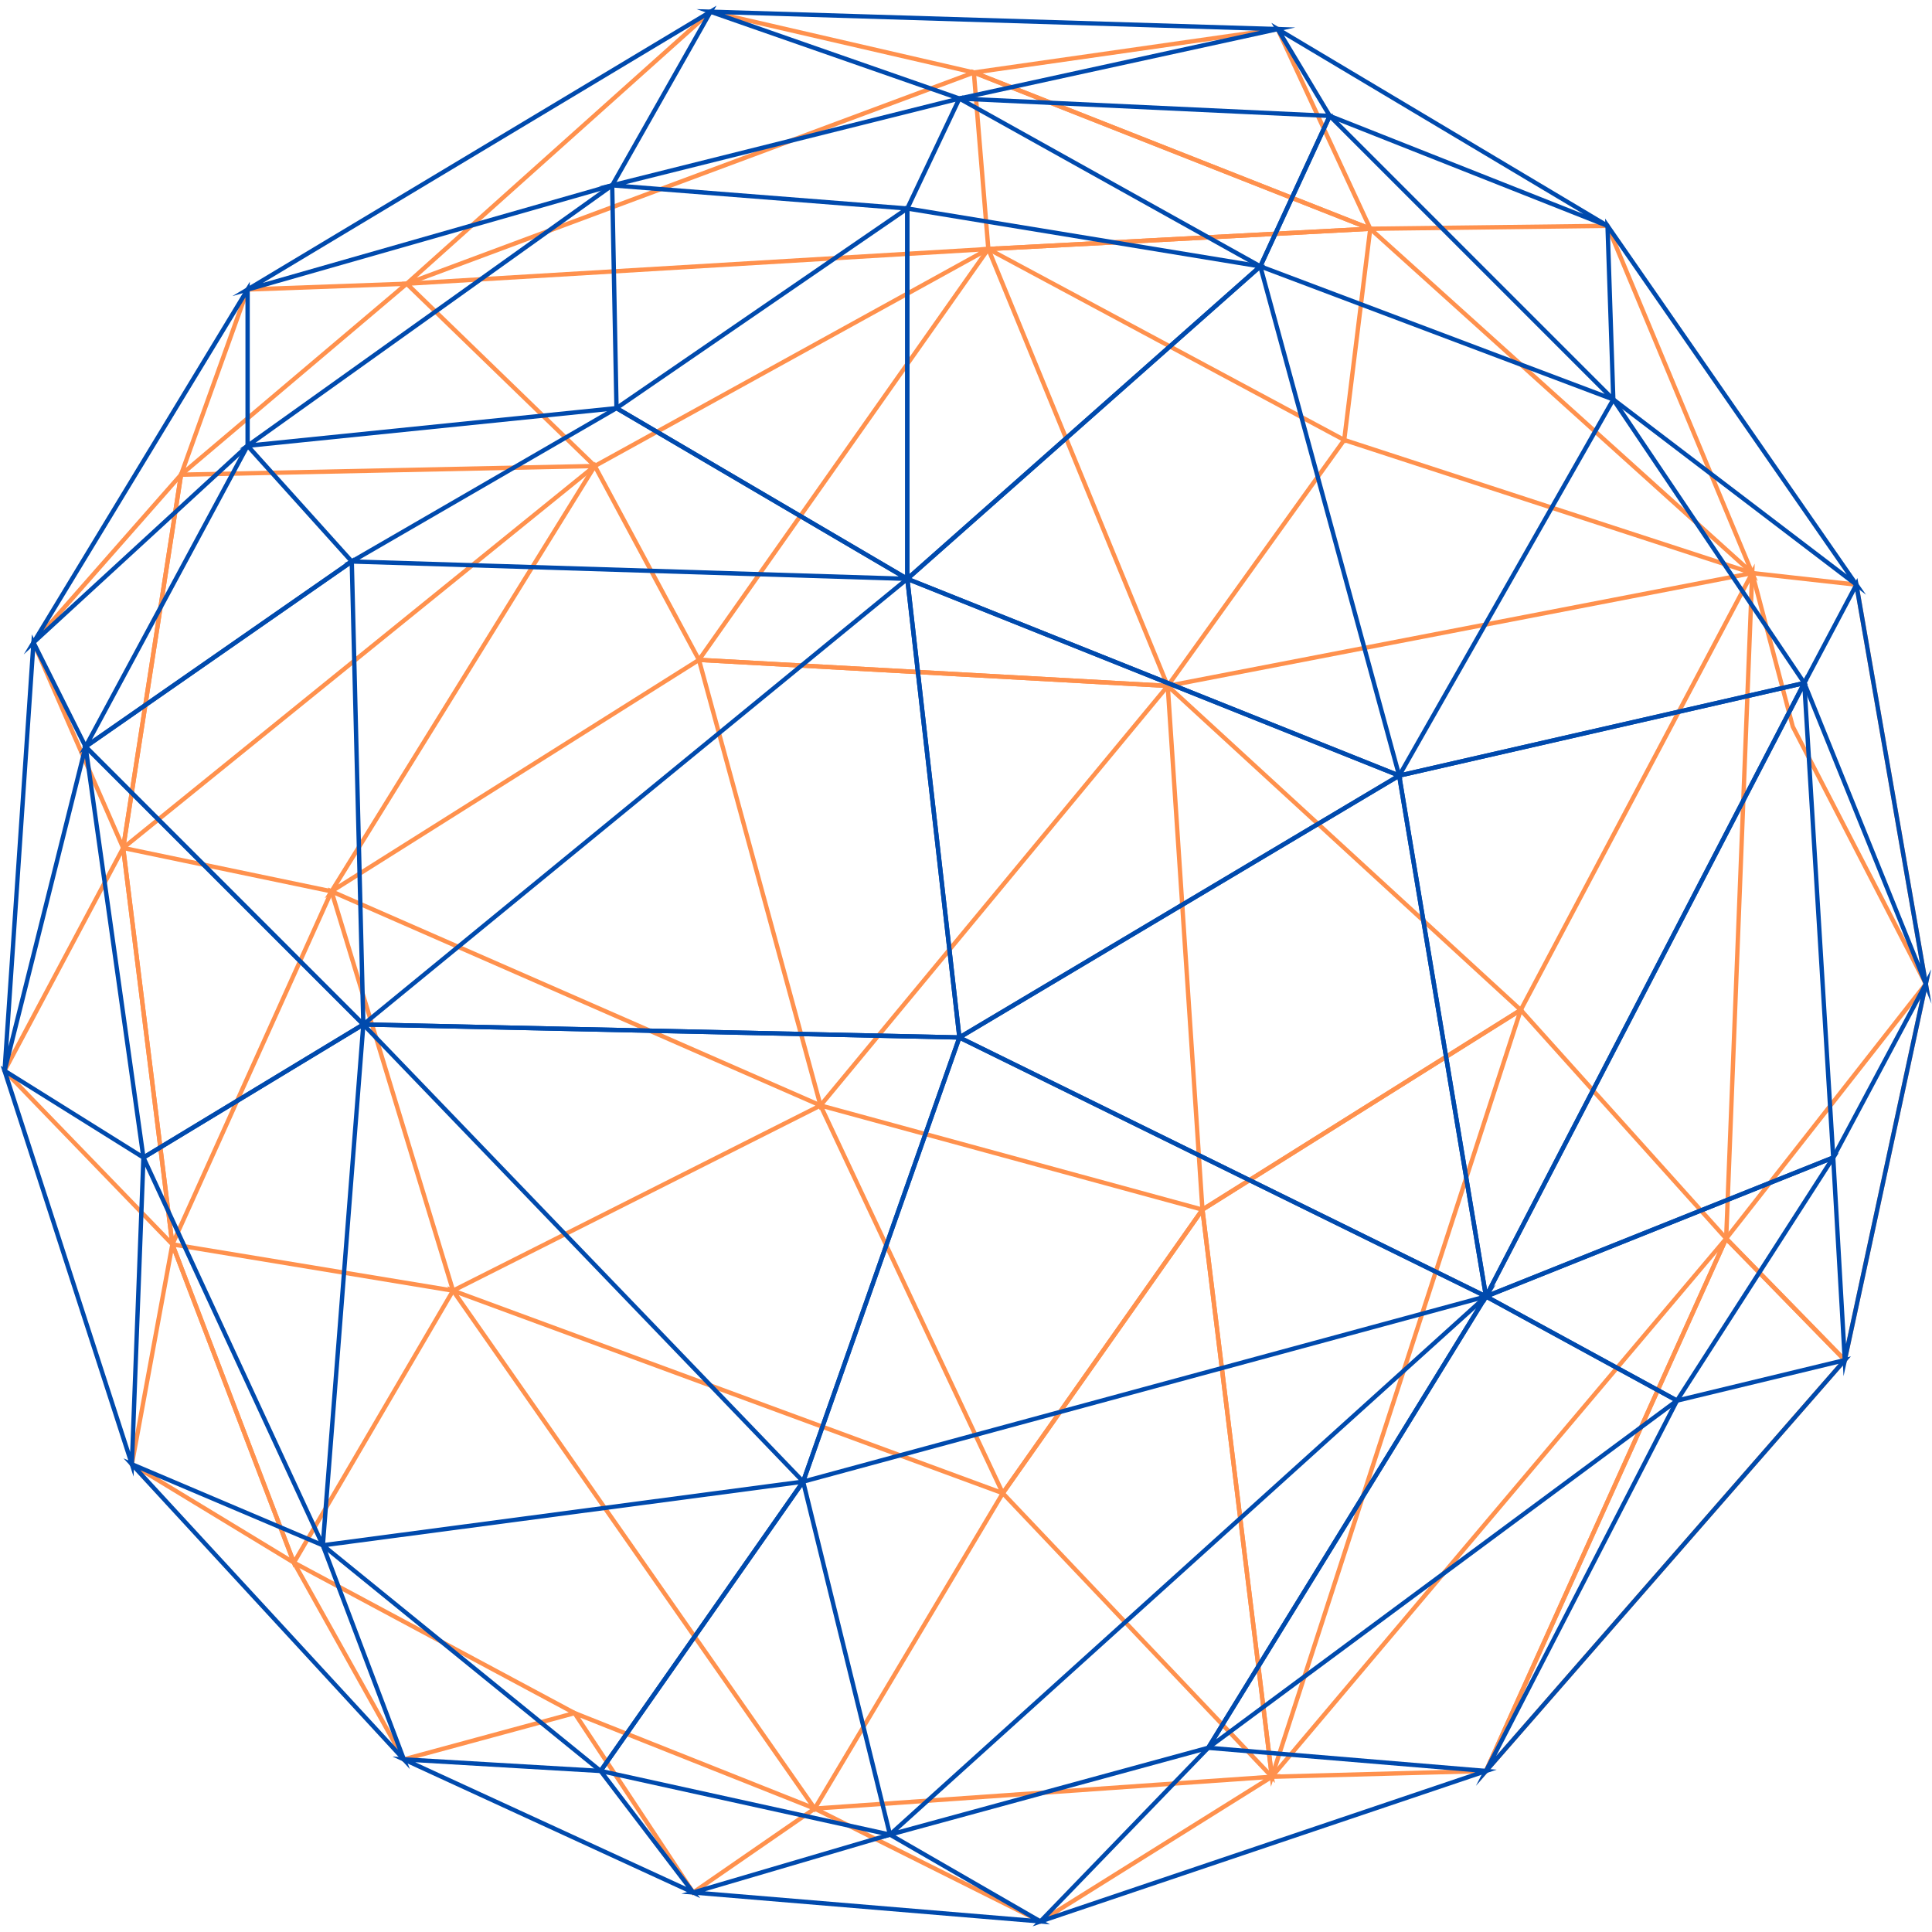 <svg xmlns="http://www.w3.org/2000/svg" xmlns:xlink="http://www.w3.org/1999/xlink" width="500" zoomAndPan="magnify" viewBox="0 0 375 375" height="500" preserveAspectRatio="xMidYMid meet" version="1.0"><defs><clipPath id="4b56900231"><path d="M 77 1.094 L 191 1.094 L 191 57 L 77 57 Z M 77 1.094 " clip-rule="nonzero"/></clipPath><clipPath id="7d474058a3"><path d="M 339.383 110.699 L 374.895 110.699 L 374.895 194 L 339.383 194 Z M 339.383 110.699 " clip-rule="nonzero"/></clipPath><clipPath id="a441870cbd"><path d="M 334.164 189 L 374.895 189 L 374.895 265 L 334.164 265 Z M 334.164 189 " clip-rule="nonzero"/></clipPath><clipPath id="91a2c2f6f2"><path d="M 156 344 L 249 344 L 249 373.844 L 156 373.844 Z M 156 344 " clip-rule="nonzero"/></clipPath><clipPath id="ab78c85f8f"><path d="M 135 1.094 L 252 1.094 L 252 20 L 135 20 Z M 135 1.094 " clip-rule="nonzero"/></clipPath><clipPath id="8726e536aa"><path d="M 45 1.094 L 140 1.094 L 140 58 L 45 58 Z M 45 1.094 " clip-rule="nonzero"/></clipPath><clipPath id="45ac181495"><path d="M 349.074 112.191 L 374.895 112.191 L 374.895 194.953 L 349.074 194.953 Z M 349.074 112.191 " clip-rule="nonzero"/></clipPath><clipPath id="be47da7b3b"><path d="M 355.039 188 L 374.895 188 L 374.895 267.277 L 355.039 267.277 Z M 355.039 188 " clip-rule="nonzero"/></clipPath><clipPath id="61cee5eb6c"><path d="M 200 338 L 291 338 L 291 373.844 L 200 373.844 Z M 200 338 " clip-rule="nonzero"/></clipPath><clipPath id="7211d43f5c"><path d="M 132 355 L 204 355 L 204 373.844 L 132 373.844 Z M 132 355 " clip-rule="nonzero"/></clipPath></defs><g clip-path="url(#4b56900231)"><path fill="#ff914d" d="M 138.035 2.738 L 80.891 53.898 L 187.562 14.168 Z M 77.008 56.242 L 137.801 1.82 L 190.488 13.98 L 189.172 14.469 L 77.008 56.242 " fill-opacity="1" fill-rule="nonzero"/></g><path fill="#ff914d" d="M 190.66 14.266 L 265.145 43.625 L 247.742 6.109 Z M 266.793 45.18 L 187.391 13.879 L 248.246 5.188 L 266.793 45.18 " fill-opacity="1" fill-rule="nonzero"/><path fill="#ff914d" d="M 267.047 44.809 L 338.992 109.664 L 311.742 44.266 Z M 341.211 112.801 L 264.883 43.992 L 312.297 43.414 L 312.41 43.68 L 341.211 112.801 " fill-opacity="1" fill-rule="nonzero"/><g clip-path="url(#7d474058a3)"><path fill="#ff914d" d="M 340.668 111.719 L 348.371 140.891 L 372.914 188.355 L 359.961 113.863 Z M 374.684 193.613 L 347.59 141.191 L 339.535 110.746 L 360.684 113.098 L 374.684 193.613 " fill-opacity="1" fill-rule="nonzero"/></g><g clip-path="url(#a441870cbd)"><path fill="#ff914d" d="M 335.605 240.375 L 357.828 263.137 L 373.004 192.684 Z M 358.32 264.852 L 334.484 240.434 L 334.715 240.145 L 374.594 189.285 L 358.32 264.852 " fill-opacity="1" fill-rule="nonzero"/></g><path fill="#ff914d" d="M 335.176 241.141 L 289.984 341.324 L 357.5 264.008 Z M 286.879 346.164 L 334.918 239.668 L 358.645 263.98 L 358.391 264.27 L 286.879 346.164 " fill-opacity="1" fill-rule="nonzero"/><path fill="#ff914d" d="M 333.422 242.984 L 247.801 344.422 L 288.156 343.328 Z M 245.945 345.312 L 246.551 344.594 L 336.672 237.828 L 288.707 344.16 L 288.445 344.164 L 245.945 345.312 " fill-opacity="1" fill-rule="nonzero"/><g clip-path="url(#91a2c2f6f2)"><path fill="#ff914d" d="M 159.707 351.355 L 201.922 372.465 L 245.219 345.402 Z M 201.965 373.43 L 156.57 350.734 L 158.105 350.625 L 248.527 344.328 L 201.965 373.43 " fill-opacity="1" fill-rule="nonzero"/></g><path fill="#ff914d" d="M 112.613 333.398 L 134.664 366.742 L 157.246 351.145 Z M 134.434 367.922 L 110.43 331.621 L 111.676 332.117 L 159.023 350.945 L 134.434 367.922 " fill-opacity="1" fill-rule="nonzero"/><path fill="#ff914d" d="M 58.117 304.359 L 78.594 341.004 L 110.391 332.379 Z M 78.18 341.988 L 55.977 302.254 L 112.656 332.641 L 78.18 341.988 " fill-opacity="1" fill-rule="nonzero"/><path fill="#ff914d" d="M 26.059 284.004 L 56.215 302.309 L 33.602 243.082 Z M 57.875 304.305 L 25.129 284.418 L 25.18 284.133 L 33.316 239.977 L 57.875 304.305 " fill-opacity="1" fill-rule="nonzero"/><path fill="#ff914d" d="M 1.398 207.762 L 32.883 240.328 L 23.652 165.961 Z M 34.027 242.727 L 0.367 207.902 L 24.164 163.215 L 34.027 242.727 " fill-opacity="1" fill-rule="nonzero"/><path fill="#ff914d" d="M 6.992 124.789 L 23.715 163.09 L 34.504 93.5 Z M 24.102 166.086 L 6.008 124.637 L 6.18 124.434 L 35.777 90.773 L 24.102 166.086 " fill-opacity="1" fill-rule="nonzero"/><path fill="#ff914d" d="M 48.359 56.605 L 36.07 90.801 L 77.746 55.535 Z M 34.215 93.473 L 47.758 55.781 L 80.148 54.605 L 34.215 93.473 " fill-opacity="1" fill-rule="nonzero"/><path fill="#ff914d" d="M 189.5 14.715 L 192.223 47.891 L 264.012 44.082 Z M 191.445 48.773 L 188.551 13.434 L 267.922 44.719 L 191.445 48.773 " fill-opacity="1" fill-rule="nonzero"/><path fill="#ff914d" d="M 79.93 55.434 L 115.523 89.934 L 189.996 48.863 Z M 115.383 90.973 L 115.16 90.758 L 77.969 54.707 L 193.668 47.801 L 115.383 90.973 " fill-opacity="1" fill-rule="nonzero"/><path fill="#ff914d" d="M 35.504 92.551 L 24.492 163.57 L 114.23 90.898 Z M 23.324 165.602 L 34.781 91.723 L 116.672 90.004 L 23.324 165.602 " fill-opacity="1" fill-rule="nonzero"/><path fill="#ff914d" d="M 24.398 165.117 L 33.691 239.984 L 63.75 173.316 Z M 33.227 243.074 L 23.418 164.055 L 64.945 172.707 L 33.227 243.074 " fill-opacity="1" fill-rule="nonzero"/><path fill="#ff914d" d="M 115.426 91.293 L 65.664 171.684 L 135.113 127.938 Z M 63.027 174.34 L 115.48 89.613 L 136.227 128.23 L 63.027 174.34 " fill-opacity="1" fill-rule="nonzero"/><path fill="#ff914d" d="M 136.453 127.703 L 226.012 132.676 L 191.734 49.199 Z M 227.297 133.594 L 134.891 128.461 L 135.328 127.84 L 191.93 47.461 L 192.227 48.172 L 227.297 133.594 " fill-opacity="1" fill-rule="nonzero"/><path fill="#ff914d" d="M 193.359 48.672 L 260.57 84.738 L 265.488 44.848 Z M 261.254 86.059 L 190.309 47.988 L 266.445 43.953 L 261.254 86.059 " fill-opacity="1" fill-rule="nonzero"/><path fill="#ff914d" d="M 261.074 85.895 L 227.617 132.52 L 338.426 111.129 Z M 225.695 133.75 L 260.75 84.902 L 341.777 111.336 L 225.695 133.75 " fill-opacity="1" fill-rule="nonzero"/><path fill="#ff914d" d="M 295.684 195.973 L 334.668 239.352 L 339.609 113.066 Z M 335.426 241.461 L 334.734 240.684 L 294.664 196.102 L 294.801 195.84 L 340.594 109.402 L 335.426 241.461 " fill-opacity="1" fill-rule="nonzero"/><path fill="#ff914d" d="M 227.145 134.156 L 233.766 234.059 L 294.48 195.973 Z M 233.02 235.52 L 226.164 132.117 L 295.863 196.102 L 233.02 235.52 " fill-opacity="1" fill-rule="nonzero"/><path fill="#ff914d" d="M 136.23 128.535 L 159.453 213.676 L 225.797 133.512 Z M 159.066 215.469 L 135.113 127.629 L 135.695 127.66 L 227.512 132.762 L 159.066 215.469 " fill-opacity="1" fill-rule="nonzero"/><path fill="#ff914d" d="M 65.016 173.766 L 88.191 249.914 L 158.27 214.598 Z M 87.68 251.113 L 63.676 172.258 L 64.516 172.625 L 160.25 214.543 L 87.68 251.113 " fill-opacity="1" fill-rule="nonzero"/><path fill="#ff914d" d="M 160.027 215.219 L 194.715 288.992 L 232.703 235.035 Z M 194.57 290.664 L 194.262 290.004 L 158.492 213.926 L 234.086 234.543 L 194.57 290.664 " fill-opacity="1" fill-rule="nonzero"/><path fill="#ff914d" d="M 233.844 235.004 L 247.059 342.926 L 294.414 197.012 Z M 246.688 346.809 L 232.941 234.574 L 233.168 234.43 L 295.93 195.066 L 246.688 346.809 " fill-opacity="1" fill-rule="nonzero"/><path fill="#ff914d" d="M 195.184 289.789 L 246.301 343.652 L 233.109 235.926 Z M 247.445 346.082 L 194.102 289.867 L 233.68 233.652 L 247.445 346.082 " fill-opacity="1" fill-rule="nonzero"/><path fill="#ff914d" d="M 89.047 251.375 L 158.109 350.27 L 194.023 290.047 Z M 158.164 351.82 L 157.789 351.285 L 86.82 249.656 L 195.266 289.609 L 195.004 290.043 L 158.164 351.82 " fill-opacity="1" fill-rule="nonzero"/><path fill="#ff914d" d="M 34.113 242.066 L 57.125 302.336 L 87.262 250.832 Z M 56.965 304.277 L 32.801 240.992 L 88.605 250.195 L 56.965 304.277 " fill-opacity="1" fill-rule="nonzero"/><g clip-path="url(#ab78c85f8f)"><path fill="#004aad" d="M 140.645 2.781 L 186.246 18.691 L 244.57 5.965 Z M 186.191 19.566 L 135.195 1.773 L 251.422 5.332 L 186.191 19.566 " fill-opacity="1" fill-rule="nonzero"/></g><path fill="#004aad" d="M 258.391 22.16 L 307.316 41.523 L 249.219 6.871 Z M 311.863 44.23 L 257.816 22.836 L 246.773 4.43 L 312.238 43.477 L 311.863 44.23 " fill-opacity="1" fill-rule="nonzero"/><g clip-path="url(#8726e536aa)"><path fill="#004aad" d="M 136.762 3.465 L 51.016 54.914 L 118.543 35.621 Z M 45.102 57.477 L 139.074 1.094 L 119.105 36.336 L 118.938 36.379 L 45.102 57.477 " fill-opacity="1" fill-rule="nonzero"/></g><path fill="#004aad" d="M 313.555 77.32 L 358.453 111.527 L 312.488 45.254 Z M 362.184 115.43 L 312.73 77.75 L 311.551 42.422 L 362.184 115.43 " fill-opacity="1" fill-rule="nonzero"/><path fill="#004aad" d="M 47.641 57.703 L 8.395 122.395 L 47.641 86.336 Z M 4.602 127.027 L 48.48 54.688 L 48.48 86.707 L 48.344 86.832 L 4.602 127.027 " fill-opacity="1" fill-rule="nonzero"/><g clip-path="url(#45ac181495)"><path fill="#004aad" d="M 350.676 132.598 L 372.703 187.148 L 360.117 114.766 Z M 374.895 194.816 L 349.746 132.551 L 349.84 132.379 L 360.523 112.195 L 374.895 194.816 " fill-opacity="1" fill-rule="nonzero"/></g><path fill="#004aad" d="M 6.812 126.285 L 1.625 203.137 L 16.164 144.98 Z M 1.293 207.934 L 0.465 207.805 L 6.184 123.141 L 17.055 144.883 L 17.02 145.031 L 1.293 207.934 " fill-opacity="1" fill-rule="nonzero"/><g clip-path="url(#be47da7b3b)"><path fill="#004aad" d="M 356.254 224.773 L 358.316 260.867 L 372.754 193.84 Z M 357.832 267.121 L 355.398 224.586 L 355.453 224.48 L 374.844 188.129 L 357.832 267.121 " fill-opacity="1" fill-rule="nonzero"/></g><path fill="#004aad" d="M 1.641 208.801 L 25.266 281.82 L 27.41 224.906 Z M 25.926 286.605 L 0.125 206.863 L 28.27 224.453 L 28.262 224.695 L 25.926 286.605 " fill-opacity="1" fill-rule="nonzero"/><path fill="#004aad" d="M 325.785 272.223 L 290.395 340.855 L 356.883 264.715 Z M 286.469 346.633 L 325.211 271.492 L 325.398 271.445 L 359.262 263.273 L 286.469 346.633 " fill-opacity="1" fill-rule="nonzero"/><path fill="#004aad" d="M 27.227 285.359 L 77.223 339.613 L 62.332 300.254 Z M 79.551 343.379 L 23.961 283.059 L 62.992 299.625 L 79.551 343.379 " fill-opacity="1" fill-rule="nonzero"/><g clip-path="url(#61cee5eb6c)"><path fill="#004aad" d="M 234.68 339.684 L 203.449 371.996 L 286.375 343.996 Z M 200.434 373.902 L 234.352 338.816 L 234.555 338.828 L 290.492 343.496 L 200.434 373.902 " fill-opacity="1" fill-rule="nonzero"/></g><path fill="#004aad" d="M 80.594 342.047 L 133.191 366.242 L 116.359 344.152 Z M 135.906 368.418 L 76.18 340.945 L 116.797 343.336 L 135.906 368.418 " fill-opacity="1" fill-rule="nonzero"/><g clip-path="url(#7211d43f5c)"><path fill="#004aad" d="M 136.832 367.098 L 200.102 372.375 L 172.684 356.551 Z M 203.785 373.523 L 132.266 367.562 L 172.793 355.645 L 172.949 355.734 L 203.785 373.523 " fill-opacity="1" fill-rule="nonzero"/></g><path fill="#004aad" d="M 187.988 19.633 L 244.434 51.109 L 257.461 22.887 Z M 244.816 52.289 L 244.422 52.07 L 184.449 18.625 L 258.75 22.109 L 244.816 52.289 " fill-opacity="1" fill-rule="nonzero"/><path fill="#004aad" d="M 121.434 35.758 L 175.852 40.027 L 185.457 19.75 Z M 176.367 40.91 L 176.074 40.887 L 116.215 36.191 L 186.98 18.504 L 176.367 40.91 " fill-opacity="1" fill-rule="nonzero"/><path fill="#004aad" d="M 118.418 36.785 L 49.598 85.941 L 119.234 78.844 Z M 46.523 87.102 L 119.23 35.168 L 120.094 79.598 L 46.523 87.102 " fill-opacity="1" fill-rule="nonzero"/><path fill="#004aad" d="M 48.145 87.25 L 17.816 143.578 L 67.645 108.914 Z M 15.402 146.281 L 47.973 85.793 L 68.91 109.059 L 68.52 109.332 L 15.402 146.281 " fill-opacity="1" fill-rule="nonzero"/><path fill="#004aad" d="M 120.449 79.191 L 175.688 111.621 L 175.688 41.27 Z M 176.527 113.09 L 118.879 79.246 L 176.527 39.668 L 176.527 113.09 " fill-opacity="1" fill-rule="nonzero"/><path fill="#004aad" d="M 176.527 40.965 L 176.527 111.422 L 243.684 51.973 Z M 175.688 113.293 L 175.688 39.973 L 176.176 40.055 L 245.57 51.43 L 175.688 113.293 " fill-opacity="1" fill-rule="nonzero"/><path fill="#004aad" d="M 245.199 51.465 L 311.465 76.453 L 258.234 23.223 Z M 314.824 78.617 L 244.055 51.934 L 257.977 21.773 L 314.824 78.617 " fill-opacity="1" fill-rule="nonzero"/><path fill="#004aad" d="M 176.898 112.219 L 270.953 149.84 L 244.398 52.465 Z M 272.211 151.25 L 175.316 112.492 L 244.855 50.938 L 245.031 51.594 L 272.211 151.25 " fill-opacity="1" fill-rule="nonzero"/><path fill="#004aad" d="M 176.609 113.008 L 186.562 200.676 L 270.637 150.617 Z M 185.871 202.07 L 175.613 111.703 L 176.266 111.965 L 272.531 150.473 L 271.801 150.906 L 185.871 202.07 " fill-opacity="1" fill-rule="nonzero"/><path fill="#004aad" d="M 69.766 108.609 L 174.473 111.883 L 119.664 79.707 Z M 177.746 112.828 L 66.789 109.359 L 119.668 78.734 L 119.879 78.855 L 177.746 112.828 " fill-opacity="1" fill-rule="nonzero"/><path fill="#004aad" d="M 71.672 198.453 L 185.746 200.941 L 175.777 113.172 Z M 186.691 201.805 L 69.375 199.242 L 70.258 198.523 L 176.441 111.543 L 186.691 201.805 " fill-opacity="1" fill-rule="nonzero"/><path fill="#004aad" d="M 17.262 144.988 L 70.078 197.801 L 67.875 109.777 Z M 70.973 199.891 L 70.227 199.141 L 15.957 144.871 L 16.371 144.586 L 68.68 108.195 L 70.973 199.891 " fill-opacity="1" fill-rule="nonzero"/><path fill="#004aad" d="M 17.203 146.121 L 28.168 223.988 L 69.848 198.766 Z M 27.512 225.371 L 16.016 143.742 L 71.203 198.93 L 27.512 225.371 " fill-opacity="1" fill-rule="nonzero"/><path fill="#004aad" d="M 28.383 224.848 L 62.363 298.297 L 70.043 199.633 Z M 62.957 301.582 L 27.301 224.516 L 71.008 198.062 L 62.957 301.582 " fill-opacity="1" fill-rule="nonzero"/><path fill="#004aad" d="M 71.535 199.293 L 155.719 286.797 L 185.629 201.781 Z M 156.059 288.367 L 69.512 198.402 L 70.535 198.426 L 186.809 200.965 L 186.613 201.512 L 156.059 288.367 " fill-opacity="1" fill-rule="nonzero"/><path fill="#004aad" d="M 187.102 201.34 L 287.883 250.898 L 271.27 151.223 Z M 288.984 252.379 L 288.246 252.016 L 185.332 201.41 L 271.898 149.867 L 272 150.477 L 288.984 252.379 " fill-opacity="1" fill-rule="nonzero"/><path fill="#004aad" d="M 186.457 201.957 L 156.555 286.965 L 287.246 251.523 Z M 155.227 288.195 L 155.492 287.441 L 185.977 200.789 L 186.402 200.996 L 289.621 251.754 L 288.543 252.043 L 155.227 288.195 " fill-opacity="1" fill-rule="nonzero"/><path fill="#004aad" d="M 63.684 300.227 L 116.488 343.133 L 154.992 288.129 Z M 116.66 344.355 L 116.312 344.07 L 61.637 299.648 L 62.605 299.52 L 156.785 287.039 L 116.66 344.355 " fill-opacity="1" fill-rule="nonzero"/><path fill="#004aad" d="M 117.285 343.469 L 172.168 355.543 L 155.703 288.586 Z M 173.309 356.652 L 172.648 356.512 L 115.867 344.02 L 116.23 343.5 L 156.078 286.578 L 173.309 356.652 " fill-opacity="1" fill-rule="nonzero"/><path fill="#004aad" d="M 286.535 253.922 L 174.332 355.227 L 234.246 338.883 Z M 171.148 356.969 L 290.332 249.355 L 234.789 339.613 L 234.629 339.656 L 171.148 356.969 " fill-opacity="1" fill-rule="nonzero"/><path fill="#004aad" d="M 288.582 252.199 L 236.02 337.613 L 324.719 271.91 Z M 233.016 340.887 L 288.285 251.078 L 326.281 271.801 L 325.75 272.195 L 233.016 340.887 " fill-opacity="1" fill-rule="nonzero"/><path fill="#004aad" d="M 289.422 251.695 L 325.359 271.297 L 354.758 225.559 Z M 325.641 272.414 L 325.297 272.227 L 287.445 251.582 L 288.273 251.25 L 356.891 223.801 L 325.641 272.414 " fill-opacity="1" fill-rule="nonzero"/><path fill="#004aad" d="M 272.062 150.867 L 288.641 250.32 L 349.418 133.188 Z M 288.223 252.953 L 271.102 150.223 L 351.004 131.961 L 288.223 252.953 " fill-opacity="1" fill-rule="nonzero"/><path fill="#004aad" d="M 313.172 78.336 L 272.422 149.922 L 349.52 132.301 Z M 270.746 151.168 L 313.113 76.734 L 313.492 77.301 L 350.902 132.848 L 350.305 132.988 L 270.746 151.168 " fill-opacity="1" fill-rule="nonzero"/><path fill="#004aad" d="M 349.883 134.121 L 289.328 250.824 L 355.387 224.398 Z M 287.535 252.453 L 350.539 131.027 L 356.266 224.957 L 355.984 225.07 L 287.535 252.453 " fill-opacity="1" fill-rule="nonzero"/></svg>